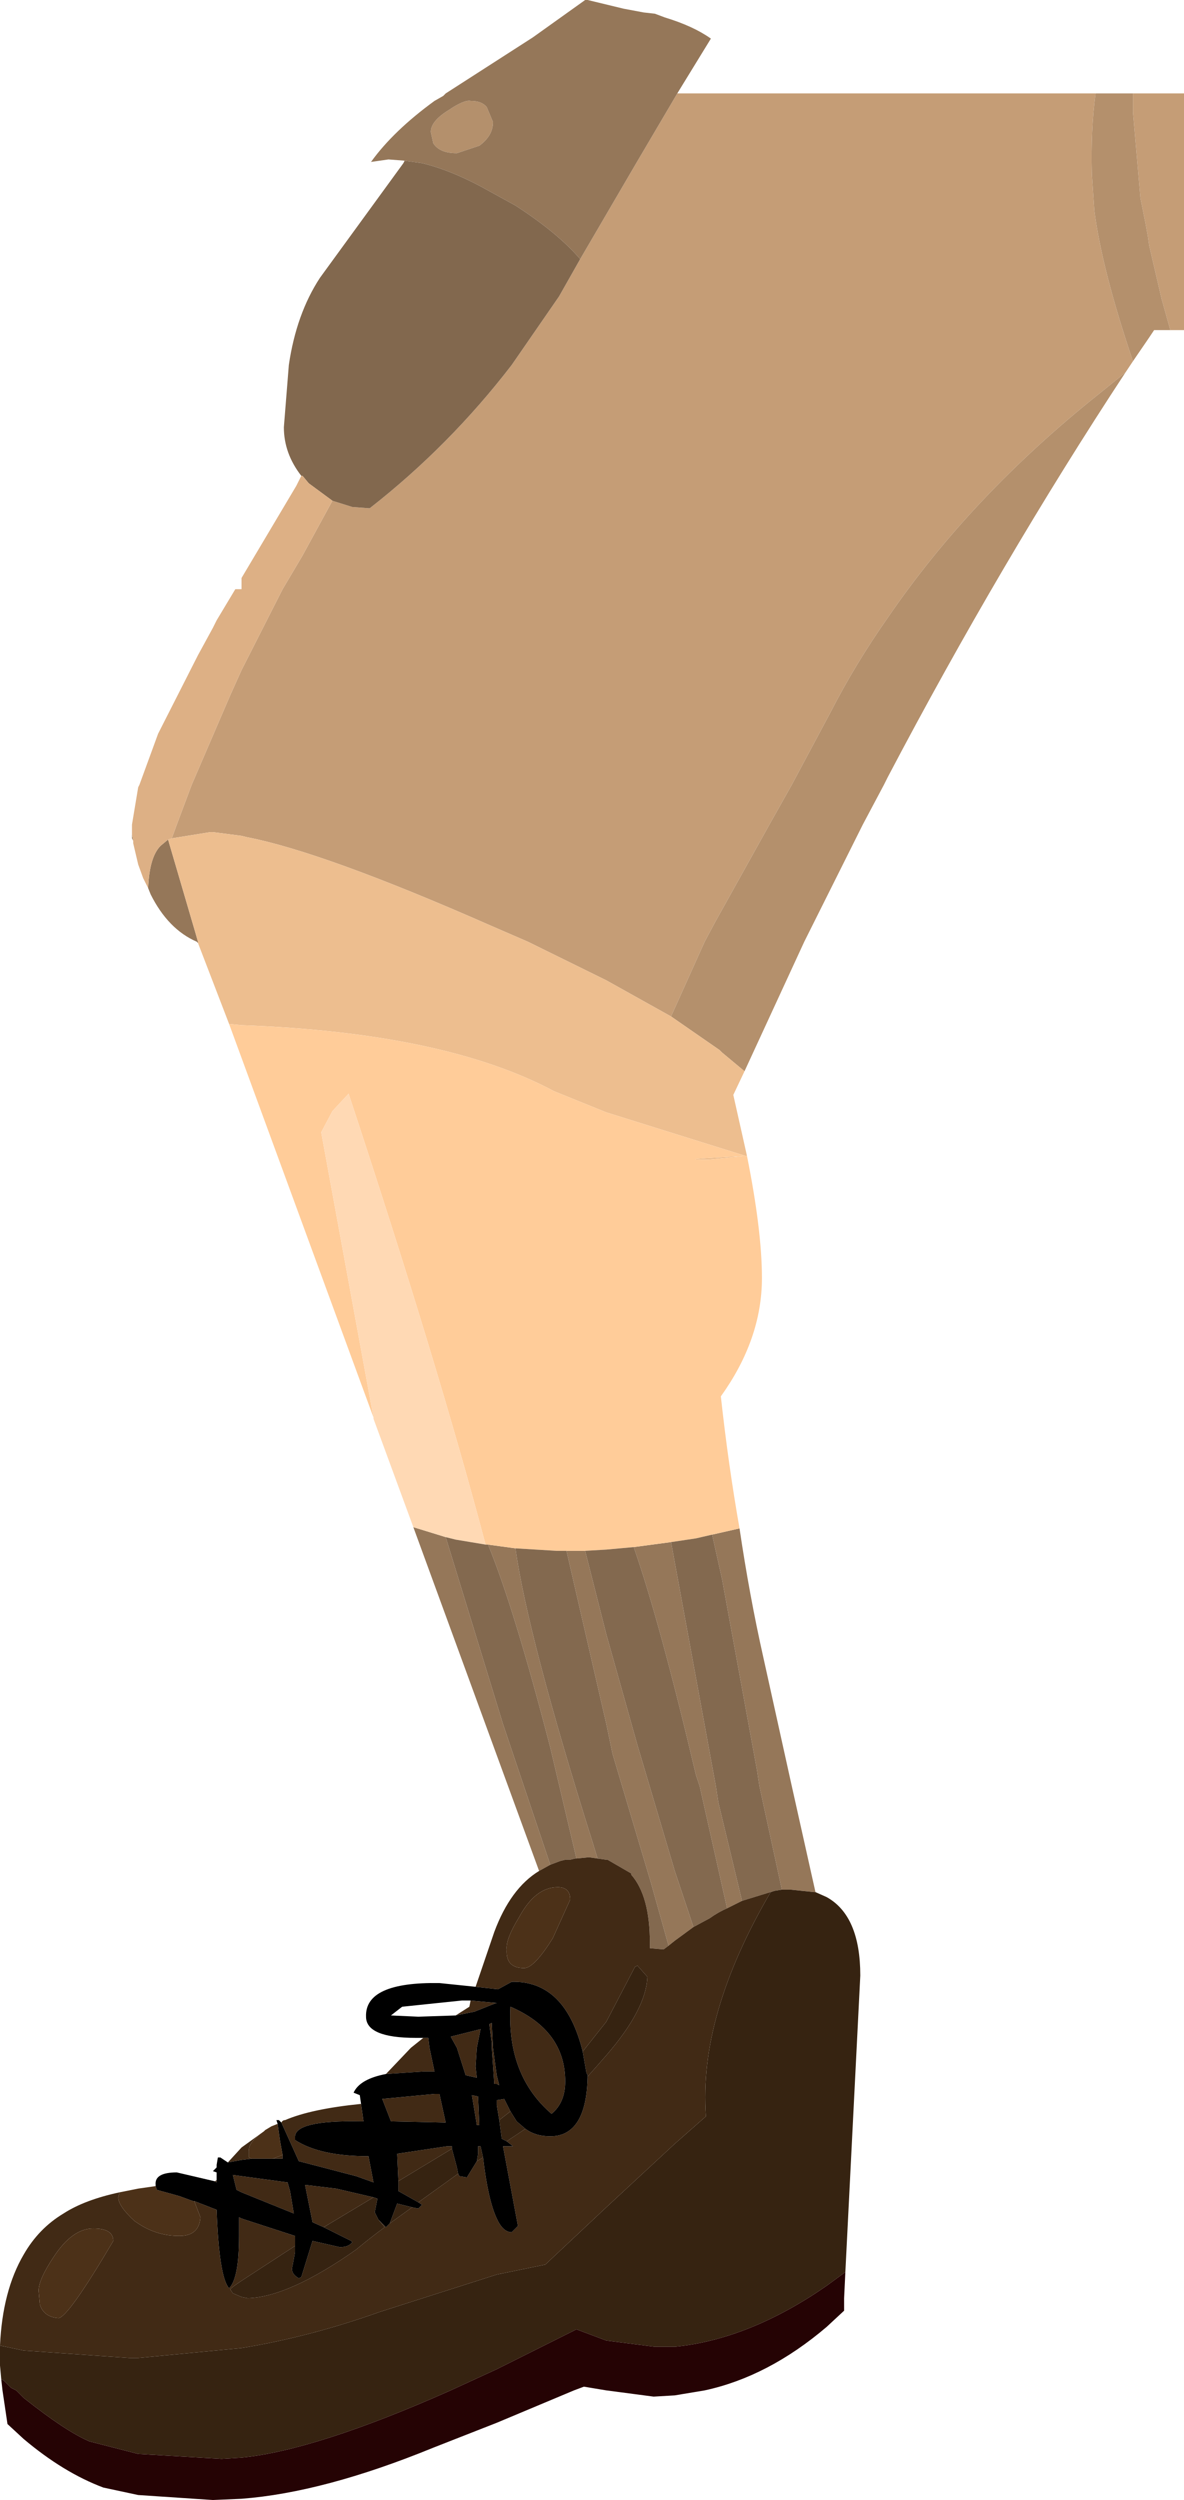 <?xml version="1.0" encoding="UTF-8" standalone="no"?>
<svg xmlns:xlink="http://www.w3.org/1999/xlink" height="100.35px" width="47.55px" xmlns="http://www.w3.org/2000/svg">
  <g transform="matrix(1.0, 0.0, 0.0, 1.0, 0.0, 0.0)">
    <path d="M47.0 13.25 L46.65 12.0 46.15 9.85 46.1 9.5 46.0 8.95 45.8 7.95 45.5 4.5 45.5 4.3 45.5 4.1 45.5 3.9 45.5 3.75 47.55 3.75 47.55 13.25 47.3 13.25 47.0 13.25 M44.0 3.75 Q43.8 5.2 43.85 7.0 L43.95 8.45 Q44.25 10.8 45.5 14.5 L45.4 14.65 45.2 14.95 44.15 15.8 Q39.0 19.9 35.65 24.8 34.35 26.65 33.35 28.6 L31.8 31.5 30.9 33.1 28.7 37.05 28.3 37.8 26.95 40.8 24.35 39.35 21.2 37.8 19.7 37.15 Q13.0 34.2 9.9 33.6 L9.7 33.55 8.55 33.4 8.45 33.4 6.9 33.65 7.1 33.1 7.7 31.5 9.25 27.9 9.7 26.9 11.35 23.65 12.15 22.3 13.35 20.1 14.15 20.35 14.8 20.4 14.85 20.4 Q18.05 17.9 20.55 14.65 L22.45 11.9 23.3 10.4 25.55 6.55 27.2 3.75 44.0 3.75" fill="#c59d76" fill-rule="evenodd" stroke="none"/>
    <path d="M47.0 13.25 L46.6 13.25 46.35 13.25 46.15 13.55 45.5 14.5 Q44.25 10.8 43.95 8.45 L43.85 7.0 Q43.8 5.2 44.0 3.75 L45.5 3.75 45.5 3.9 45.5 4.1 45.5 4.3 45.5 4.5 45.8 7.95 45.9 8.45 46.0 8.95 46.1 9.5 46.15 9.85 46.65 12.0 47.0 13.25 M45.2 14.95 Q40.2 22.55 35.65 31.2 L35.5 31.5 34.65 33.1 32.3 37.8 29.9 43.0 29.0 42.25 28.9 42.15 26.95 40.8 28.3 37.8 28.7 37.05 30.9 33.1 31.8 31.5 33.35 28.6 Q34.35 26.65 35.65 24.8 39.0 19.9 44.15 15.8 L45.2 14.95 M19.25 5.85 L18.35 6.15 Q17.65 6.15 17.4 5.75 L17.3 5.3 Q17.3 4.85 18.05 4.4 L18.2 4.3 Q18.7 4.0 18.9 4.05 19.35 4.05 19.55 4.3 L19.8 4.9 Q19.8 5.45 19.25 5.85" fill="#b4906c" fill-rule="evenodd" stroke="none"/>
    <path d="M29.7 61.35 Q30.1 64.05 30.65 66.5 L31.8 71.7 32.75 75.95 32.7 75.95 31.75 75.85 31.4 75.85 30.5 71.7 30.4 71.05 29.0 63.4 28.6 61.6 29.7 61.35 M21.65 75.1 L16.6 61.3 17.9 61.7 20.2 69.2 22.1 74.85 21.65 75.1 M7.95 37.85 L7.9 37.8 Q6.75 37.3 6.05 35.9 L5.95 35.65 Q6.0 34.4 6.45 33.95 L6.75 33.7 7.85 37.45 7.95 37.8 7.95 37.85 M5.35 33.75 L5.3 33.65 5.3 33.5 5.35 33.75 M16.25 6.45 L15.6 6.4 14.9 6.5 Q15.8 5.25 17.45 4.05 L17.8 3.85 17.9 3.75 21.4 1.5 23.5 0.0 23.6 0.0 25.05 0.35 25.85 0.5 26.3 0.55 26.7 0.7 Q27.85 1.05 28.55 1.55 L27.2 3.75 25.55 6.55 23.3 10.4 Q22.4 9.35 20.7 8.25 L19.7 7.7 Q18.2 6.85 16.95 6.55 L16.25 6.45 M19.25 5.85 Q19.8 5.45 19.8 4.9 L19.55 4.3 Q19.35 4.05 18.9 4.05 18.7 4.0 18.2 4.3 L18.05 4.4 Q17.3 4.85 17.3 5.3 L17.4 5.75 Q17.65 6.15 18.35 6.15 L19.25 5.85 M19.6 62.0 L20.7 62.15 Q21.2 65.7 23.8 73.95 L24.0 74.6 23.65 74.55 23.15 74.6 22.1 70.15 Q20.65 64.55 19.6 62.0 M22.35 62.25 L23.35 62.25 23.5 62.25 24.35 65.6 25.6 70.05 27.1 75.1 27.85 77.35 27.1 77.9 26.85 78.1 26.15 75.6 24.6 70.4 24.35 69.2 22.75 62.25 22.35 62.25 M25.45 62.1 L26.95 61.9 28.75 71.7 28.85 72.35 29.8 76.3 29.2 76.6 28.1 71.7 27.95 71.25 Q26.5 65.1 25.45 62.1" fill="#957759" fill-rule="evenodd" stroke="none"/>
    <path d="M29.9 43.0 L29.45 43.95 30.0 46.4 29.95 46.4 24.35 44.65 22.25 43.8 Q17.85 41.45 9.7 41.15 L9.2 41.1 7.95 37.85 7.95 37.8 7.85 37.45 6.75 33.7 6.9 33.65 8.45 33.4 8.55 33.4 9.7 33.55 9.9 33.6 Q13.0 34.2 19.7 37.15 L21.2 37.8 24.35 39.35 26.95 40.8 28.9 42.15 29.0 42.25 29.9 43.0 M28.45 46.55 Q26.9 46.55 29.9 46.4 L28.45 46.55" fill="#edbe8f" fill-rule="evenodd" stroke="none"/>
    <path d="M30.0 46.4 Q30.6 49.4 30.6 51.3 30.6 53.75 28.95 56.05 29.25 58.8 29.7 61.35 L28.6 61.6 27.95 61.75 26.95 61.9 25.45 62.1 24.35 62.2 23.5 62.25 23.35 62.25 22.35 62.25 20.7 62.15 19.6 62.0 19.5 62.0 Q17.6 54.8 14.0 43.9 L13.35 44.6 12.9 45.45 15.0 56.9 9.2 41.1 9.7 41.15 Q17.85 41.45 22.25 43.8 L24.35 44.65 29.95 46.4 30.0 46.4 M28.45 46.55 L29.9 46.4 Q26.9 46.55 28.45 46.55" fill="#ffcc99" fill-rule="evenodd" stroke="none"/>
    <path d="M12.1 19.1 Q11.4 18.2 11.4 17.15 L11.6 14.65 Q11.9 12.6 12.85 11.15 L16.2 6.55 16.25 6.45 16.95 6.55 Q18.2 6.85 19.7 7.7 L20.7 8.25 Q22.4 9.35 23.3 10.4 L22.45 11.9 20.55 14.65 Q18.05 17.9 14.85 20.4 L14.8 20.4 14.15 20.35 13.35 20.1 12.4 19.4 12.15 19.1 12.1 19.1" fill="#82684e" fill-rule="evenodd" stroke="none"/>
    <path d="M5.95 35.65 L5.75 35.25 5.55 34.7 5.35 33.85 5.35 33.75 5.3 33.5 5.3 33.1 5.55 31.6 5.6 31.5 6.35 29.45 7.95 26.3 8.55 25.2 8.65 25.0 8.7 24.9 9.45 23.65 9.7 23.65 9.7 23.2 11.9 19.5 12.1 19.1 12.15 19.1 12.4 19.4 13.35 20.1 12.15 22.3 11.35 23.65 9.7 26.9 9.25 27.9 7.7 31.5 7.1 33.1 6.9 33.65 6.75 33.7 6.45 33.95 Q6.0 34.4 5.95 35.65" fill="#ddb085" fill-rule="evenodd" stroke="none"/>
    <path d="M16.6 61.3 L15.0 56.95 15.0 56.9 12.9 45.45 13.35 44.6 14.0 43.9 Q17.6 54.8 19.5 62.0 L18.3 61.8 17.9 61.7 16.6 61.3" fill="#ffd9b4" fill-rule="evenodd" stroke="none"/>
    <path d="M19.5 62.0 L19.6 62.0 Q20.65 64.55 22.1 70.15 L23.15 74.6 23.1 74.6 22.9 74.65 22.8 74.65 22.75 74.65 22.7 74.65 22.5 74.7 22.1 74.85 20.2 69.2 17.9 61.7 18.3 61.8 19.5 62.0 M20.7 62.15 L22.35 62.25 22.75 62.25 24.35 69.2 24.6 70.4 26.15 75.6 26.85 78.1 26.65 78.25 26.1 78.2 26.1 78.0 Q26.1 76.1 25.35 75.25 L25.35 75.2 24.4 74.65 24.35 74.65 24.0 74.6 23.8 73.95 Q21.2 65.7 20.7 62.15 M23.5 62.25 L24.35 62.2 25.45 62.1 Q26.5 65.1 27.95 71.25 L28.1 71.7 29.2 76.6 Q28.85 76.75 28.5 77.0 L27.85 77.35 27.1 75.1 25.6 70.05 24.35 65.6 23.5 62.25 M26.95 61.9 L27.95 61.75 28.6 61.6 29.0 63.4 30.4 71.05 30.5 71.7 31.4 75.85 31.1 75.9 29.8 76.3 28.85 72.35 28.75 71.7 26.95 61.9" fill="#83694f" fill-rule="evenodd" stroke="none"/>
    <path d="M0.0 94.15 Q0.1 91.95 0.95 90.5 1.55 89.45 2.55 88.85 3.4 88.3 4.8 88.0 L4.75 88.2 Q4.75 88.55 5.4 89.15 L5.55 89.25 Q6.3 89.75 7.2 89.75 8.0 89.75 8.05 89.0 L7.8 88.35 8.7 88.7 Q8.8 91.4 9.2 91.85 9.6 91.45 9.6 89.75 L9.6 89.0 9.7 89.05 9.85 89.1 11.85 89.75 11.85 90.15 9.7 91.55 Q9.25 91.85 9.25 91.9 L9.35 92.05 9.7 92.2 9.95 92.25 Q11.6 92.2 14.3 90.3 14.9 89.8 15.45 89.4 L15.2 89.1 15.5 89.4 15.65 89.25 16.55 88.6 16.8 88.65 16.95 88.5 16.8 88.4 18.4 87.25 18.45 87.35 18.75 87.4 19.15 86.75 19.4 86.6 Q19.6 88.3 19.95 89.05 20.2 89.6 20.55 89.6 L20.8 89.35 20.2 86.15 20.6 86.15 20.35 85.95 21.1 85.45 Q21.5 85.75 22.1 85.75 23.55 85.75 23.6 83.35 L24.0 82.9 24.35 82.5 Q25.95 80.65 26.0 79.35 L25.6 78.9 25.5 78.95 24.35 81.15 23.4 82.35 Q22.7 79.5 20.55 79.55 L20.0 79.85 19.1 79.75 19.85 77.55 Q20.5 75.8 21.65 75.1 L22.1 74.85 22.5 74.7 22.7 74.65 22.75 74.65 22.8 74.65 22.9 74.65 23.1 74.6 23.15 74.6 23.65 74.55 24.0 74.6 24.35 74.65 24.4 74.65 25.35 75.2 25.35 75.25 Q26.1 76.1 26.1 78.0 L26.1 78.2 26.65 78.25 26.85 78.1 27.1 77.9 27.85 77.35 28.5 77.0 Q28.85 76.75 29.2 76.6 L29.8 76.3 31.1 75.9 30.95 75.95 Q28.05 80.9 28.35 84.95 L27.1 86.05 24.35 88.6 21.9 90.9 19.95 91.3 15.25 92.8 Q12.45 93.8 9.7 94.25 L5.55 94.65 5.2 94.65 0.95 94.35 0.0 94.15 M8.6 87.55 L8.65 87.55 8.7 87.5 8.7 87.6 8.6 87.55 M9.15 86.8 L9.7 86.2 10.6 85.55 Q9.95 86.0 10.0 86.35 L10.0 86.6 10.1 86.65 9.7 86.7 9.15 86.8 M11.3 85.2 Q11.35 85.1 11.45 85.1 12.5 84.65 14.5 84.45 L14.6 85.15 14.5 85.15 Q11.8 85.1 11.85 85.8 L11.85 85.9 Q12.85 86.55 14.8 86.55 L15.0 87.6 14.3 87.35 12.0 86.75 11.3 85.2 M15.5 83.25 L16.5 82.2 17.0 81.8 17.2 81.8 17.25 82.2 17.45 83.15 17.0 83.15 15.5 83.25 M4.55 89.95 Q4.55 89.45 3.75 89.45 2.9 89.45 2.15 90.6 1.55 91.5 1.55 91.95 L1.6 92.5 Q1.75 93.0 2.35 93.05 2.75 93.0 4.55 89.95 M22.9 76.25 Q22.9 75.75 22.4 75.75 21.5 75.75 20.85 76.95 20.3 77.85 20.35 78.25 20.3 79.0 21.05 79.0 21.45 79.0 22.2 77.8 L22.9 76.25 M18.9 80.3 L19.95 80.4 19.8 80.45 19.05 80.75 18.3 80.9 18.85 80.55 18.9 80.3 M19.75 82.2 L19.75 82.0 19.65 81.25 19.75 81.2 19.8 82.2 19.95 83.3 20.05 83.7 19.95 83.65 19.85 83.65 19.75 82.2 M18.35 82.2 L18.1 81.75 19.3 81.45 19.15 82.2 19.1 82.95 19.15 83.4 18.7 83.3 18.35 82.2 M15.7 85.15 L15.35 84.25 17.45 84.05 17.65 84.05 17.9 85.2 15.7 85.15 M20.5 80.55 Q22.7 81.5 22.7 83.55 22.7 84.4 22.15 84.85 20.35 83.3 20.5 80.55 M11.35 86.5 L11.35 86.65 10.95 86.65 11.35 86.5 M13.0 89.4 L12.55 89.2 12.25 87.7 13.5 87.85 15.0 88.2 13.0 89.4 M11.65 87.95 L11.8 88.85 9.7 88.0 9.5 87.9 9.35 87.3 9.7 87.35 11.55 87.6 11.65 87.95 M16.0 87.55 L15.95 86.45 17.95 86.15 18.15 86.15 18.15 86.25 16.0 87.55 M20.05 85.1 L19.95 84.5 19.95 84.3 20.25 84.25 20.5 84.75 20.05 85.1 M19.25 85.3 L19.15 85.3 18.95 84.1 19.2 84.15 19.25 85.3" fill="#412a15" fill-rule="evenodd" stroke="none"/>
    <path d="M4.8 88.0 L5.55 87.85 6.25 87.75 6.3 87.9 7.2 88.15 7.75 88.35 7.8 88.35 8.05 89.0 Q8.0 89.75 7.2 89.75 6.3 89.75 5.55 89.25 L5.4 89.15 Q4.75 88.55 4.75 88.2 L4.8 88.0 M10.6 85.55 L10.65 85.5 10.9 85.35 11.15 85.25 11.25 85.95 11.35 86.5 10.95 86.65 10.85 86.65 10.35 86.65 10.1 86.65 10.0 86.6 10.0 86.35 Q9.95 86.0 10.6 85.55 M4.55 89.95 Q2.75 93.0 2.35 93.05 1.75 93.0 1.6 92.5 L1.55 91.95 Q1.55 91.5 2.15 90.6 2.9 89.45 3.75 89.45 4.55 89.45 4.55 89.95 M22.9 76.25 L22.2 77.8 Q21.45 79.0 21.05 79.0 20.3 79.0 20.35 78.25 20.3 77.85 20.85 76.95 21.5 75.75 22.4 75.75 22.9 75.75 22.9 76.25" fill="#4c3118" fill-rule="evenodd" stroke="none"/>
    <path d="M32.75 75.95 L33.2 76.15 Q34.55 76.9 34.55 79.3 L33.95 91.2 33.2 91.75 Q30.1 93.9 27.1 94.2 L26.3 94.2 24.35 93.95 23.15 93.5 19.95 95.1 18.1 95.95 Q12.7 98.35 9.7 98.65 L8.9 98.7 5.55 98.5 3.6 98.0 Q2.65 97.6 0.95 96.25 L0.8 96.1 0.75 96.05 0.65 95.95 0.45 95.85 0.15 95.55 0.05 95.5 0.0 94.95 0.0 94.65 0.0 94.15 0.95 94.35 5.2 94.65 5.55 94.65 9.7 94.25 Q12.45 93.8 15.25 92.8 L19.95 91.3 21.9 90.9 24.35 88.6 27.1 86.05 28.35 84.95 Q28.05 80.9 30.95 75.95 L31.1 75.9 31.4 75.85 31.75 75.85 32.7 75.95 32.75 75.95 M23.4 82.35 L24.35 81.15 25.5 78.95 25.6 78.9 26.0 79.35 Q25.95 80.65 24.35 82.5 L24.0 82.9 23.6 83.35 23.6 83.3 23.55 83.2 23.4 82.35 M21.1 85.45 L20.35 85.95 20.15 85.85 20.05 85.1 20.5 84.75 20.75 85.15 21.1 85.45 M19.4 86.6 L19.15 86.75 19.2 86.45 19.2 86.2 19.2 86.15 19.3 86.15 19.4 86.6 M18.4 87.25 L16.8 88.4 16.0 87.95 16.0 87.7 16.0 87.55 18.15 86.25 18.35 87.0 18.4 87.25 M16.55 88.6 L15.65 89.25 15.95 88.45 16.55 88.6 M15.2 89.1 L15.45 89.4 Q14.9 89.8 14.3 90.3 11.6 92.2 9.95 92.25 L9.7 92.2 9.35 92.05 9.25 91.9 Q9.25 91.85 9.7 91.55 L11.85 90.15 11.85 90.4 11.75 90.95 Q11.65 91.25 12.0 91.45 L12.1 91.4 12.55 89.95 13.65 90.2 Q14.0 90.2 14.15 90.0 L14.1 89.95 13.0 89.4 15.0 88.2 15.15 88.25 15.15 88.3 15.05 88.8 15.2 89.1" fill="#362311" fill-rule="evenodd" stroke="none"/>
    <path d="M33.95 91.2 L33.9 92.25 33.9 92.75 33.2 93.4 Q30.85 95.4 28.3 95.95 L27.1 96.15 26.25 96.2 24.35 95.95 23.75 95.85 23.45 95.8 23.05 95.95 19.95 97.25 17.4 98.25 Q13.0 100.05 9.7 100.3 L8.55 100.35 5.55 100.15 4.15 99.85 Q2.55 99.25 0.95 97.9 L0.3 97.3 0.1 95.95 0.05 95.5 0.15 95.55 0.45 95.85 0.65 95.95 0.75 96.05 0.8 96.1 0.95 96.25 Q2.65 97.6 3.6 98.0 L5.55 98.5 8.9 98.7 9.7 98.65 Q12.7 98.35 18.1 95.95 L19.95 95.1 23.15 93.5 24.35 93.95 26.3 94.2 27.1 94.2 Q30.1 93.9 33.2 91.75 L33.95 91.2" fill="#250304" fill-rule="evenodd" stroke="none"/>
    <path d="M6.25 87.75 L6.25 87.7 Q6.2 87.2 7.1 87.2 L8.6 87.55 8.7 87.6 8.7 87.5 8.7 87.2 8.55 87.15 8.7 87.0 8.7 86.9 8.75 86.6 8.85 86.6 9.15 86.8 9.7 86.7 10.1 86.65 10.35 86.65 10.85 86.65 10.95 86.65 11.35 86.65 11.35 86.5 11.25 85.95 11.15 85.25 11.1 85.1 11.2 85.1 11.3 85.2 12.0 86.75 14.3 87.35 15.0 87.6 14.8 86.55 Q12.85 86.55 11.85 85.9 L11.85 85.8 Q11.8 85.1 14.5 85.15 L14.6 85.15 14.5 84.45 14.45 84.1 14.2 84.0 Q14.45 83.45 15.5 83.25 L17.0 83.15 17.45 83.15 17.25 82.2 17.2 81.8 17.0 81.8 16.7 81.8 Q14.7 81.8 14.7 80.95 14.65 79.55 17.65 79.6 L19.1 79.75 20.0 79.85 20.55 79.55 Q22.7 79.5 23.4 82.35 L23.55 83.2 23.6 83.3 23.6 83.35 Q23.55 85.75 22.1 85.75 21.5 85.75 21.1 85.45 L20.75 85.15 20.5 84.75 20.25 84.25 19.95 84.3 19.95 84.5 20.05 85.1 20.15 85.85 20.35 85.95 20.6 86.15 20.2 86.15 20.8 89.35 20.55 89.6 Q20.2 89.6 19.95 89.05 19.6 88.3 19.4 86.6 L19.3 86.15 19.2 86.15 19.2 86.2 19.2 86.45 19.15 86.75 18.75 87.4 18.45 87.35 18.4 87.25 18.35 87.0 18.15 86.25 18.15 86.15 17.95 86.15 15.95 86.45 16.0 87.55 16.0 87.7 16.0 87.95 16.8 88.4 16.95 88.5 16.8 88.65 16.55 88.6 15.95 88.45 15.65 89.25 15.5 89.4 15.2 89.1 15.05 88.8 15.15 88.3 15.15 88.25 15.0 88.2 13.5 87.85 12.25 87.7 12.55 89.2 13.0 89.4 14.1 89.95 14.15 90.0 Q14.0 90.2 13.65 90.2 L12.55 89.95 12.1 91.4 12.0 91.45 Q11.65 91.25 11.75 90.95 L11.85 90.4 11.85 90.15 11.85 89.75 9.85 89.1 9.7 89.05 9.6 89.0 9.6 89.75 Q9.6 91.45 9.2 91.85 8.8 91.4 8.7 88.7 L7.8 88.35 7.75 88.35 7.2 88.15 6.3 87.9 6.25 87.75 M18.3 80.9 L19.05 80.75 19.8 80.45 19.95 80.4 18.9 80.3 18.55 80.3 16.15 80.55 15.7 80.9 16.8 80.95 18.3 80.9 M18.35 82.2 L18.7 83.3 19.15 83.4 19.1 82.95 19.15 82.2 19.3 81.45 18.1 81.75 18.35 82.2 M19.75 82.2 L19.85 83.65 19.95 83.65 20.05 83.7 19.95 83.3 19.8 82.2 19.75 81.2 19.65 81.25 19.75 82.0 19.75 82.2 M20.5 80.55 Q20.35 83.3 22.15 84.85 22.7 84.4 22.7 83.55 22.7 81.5 20.5 80.55 M15.7 85.15 L17.9 85.2 17.65 84.05 17.45 84.05 15.35 84.25 15.7 85.15 M11.65 87.95 L11.55 87.6 9.7 87.35 9.35 87.3 9.5 87.9 9.7 88.0 11.8 88.85 11.65 87.95 M19.25 85.3 L19.2 84.15 18.95 84.1 19.15 85.3 19.25 85.3" fill="#000000" fill-rule="evenodd" stroke="none"/>
  </g>
</svg>
